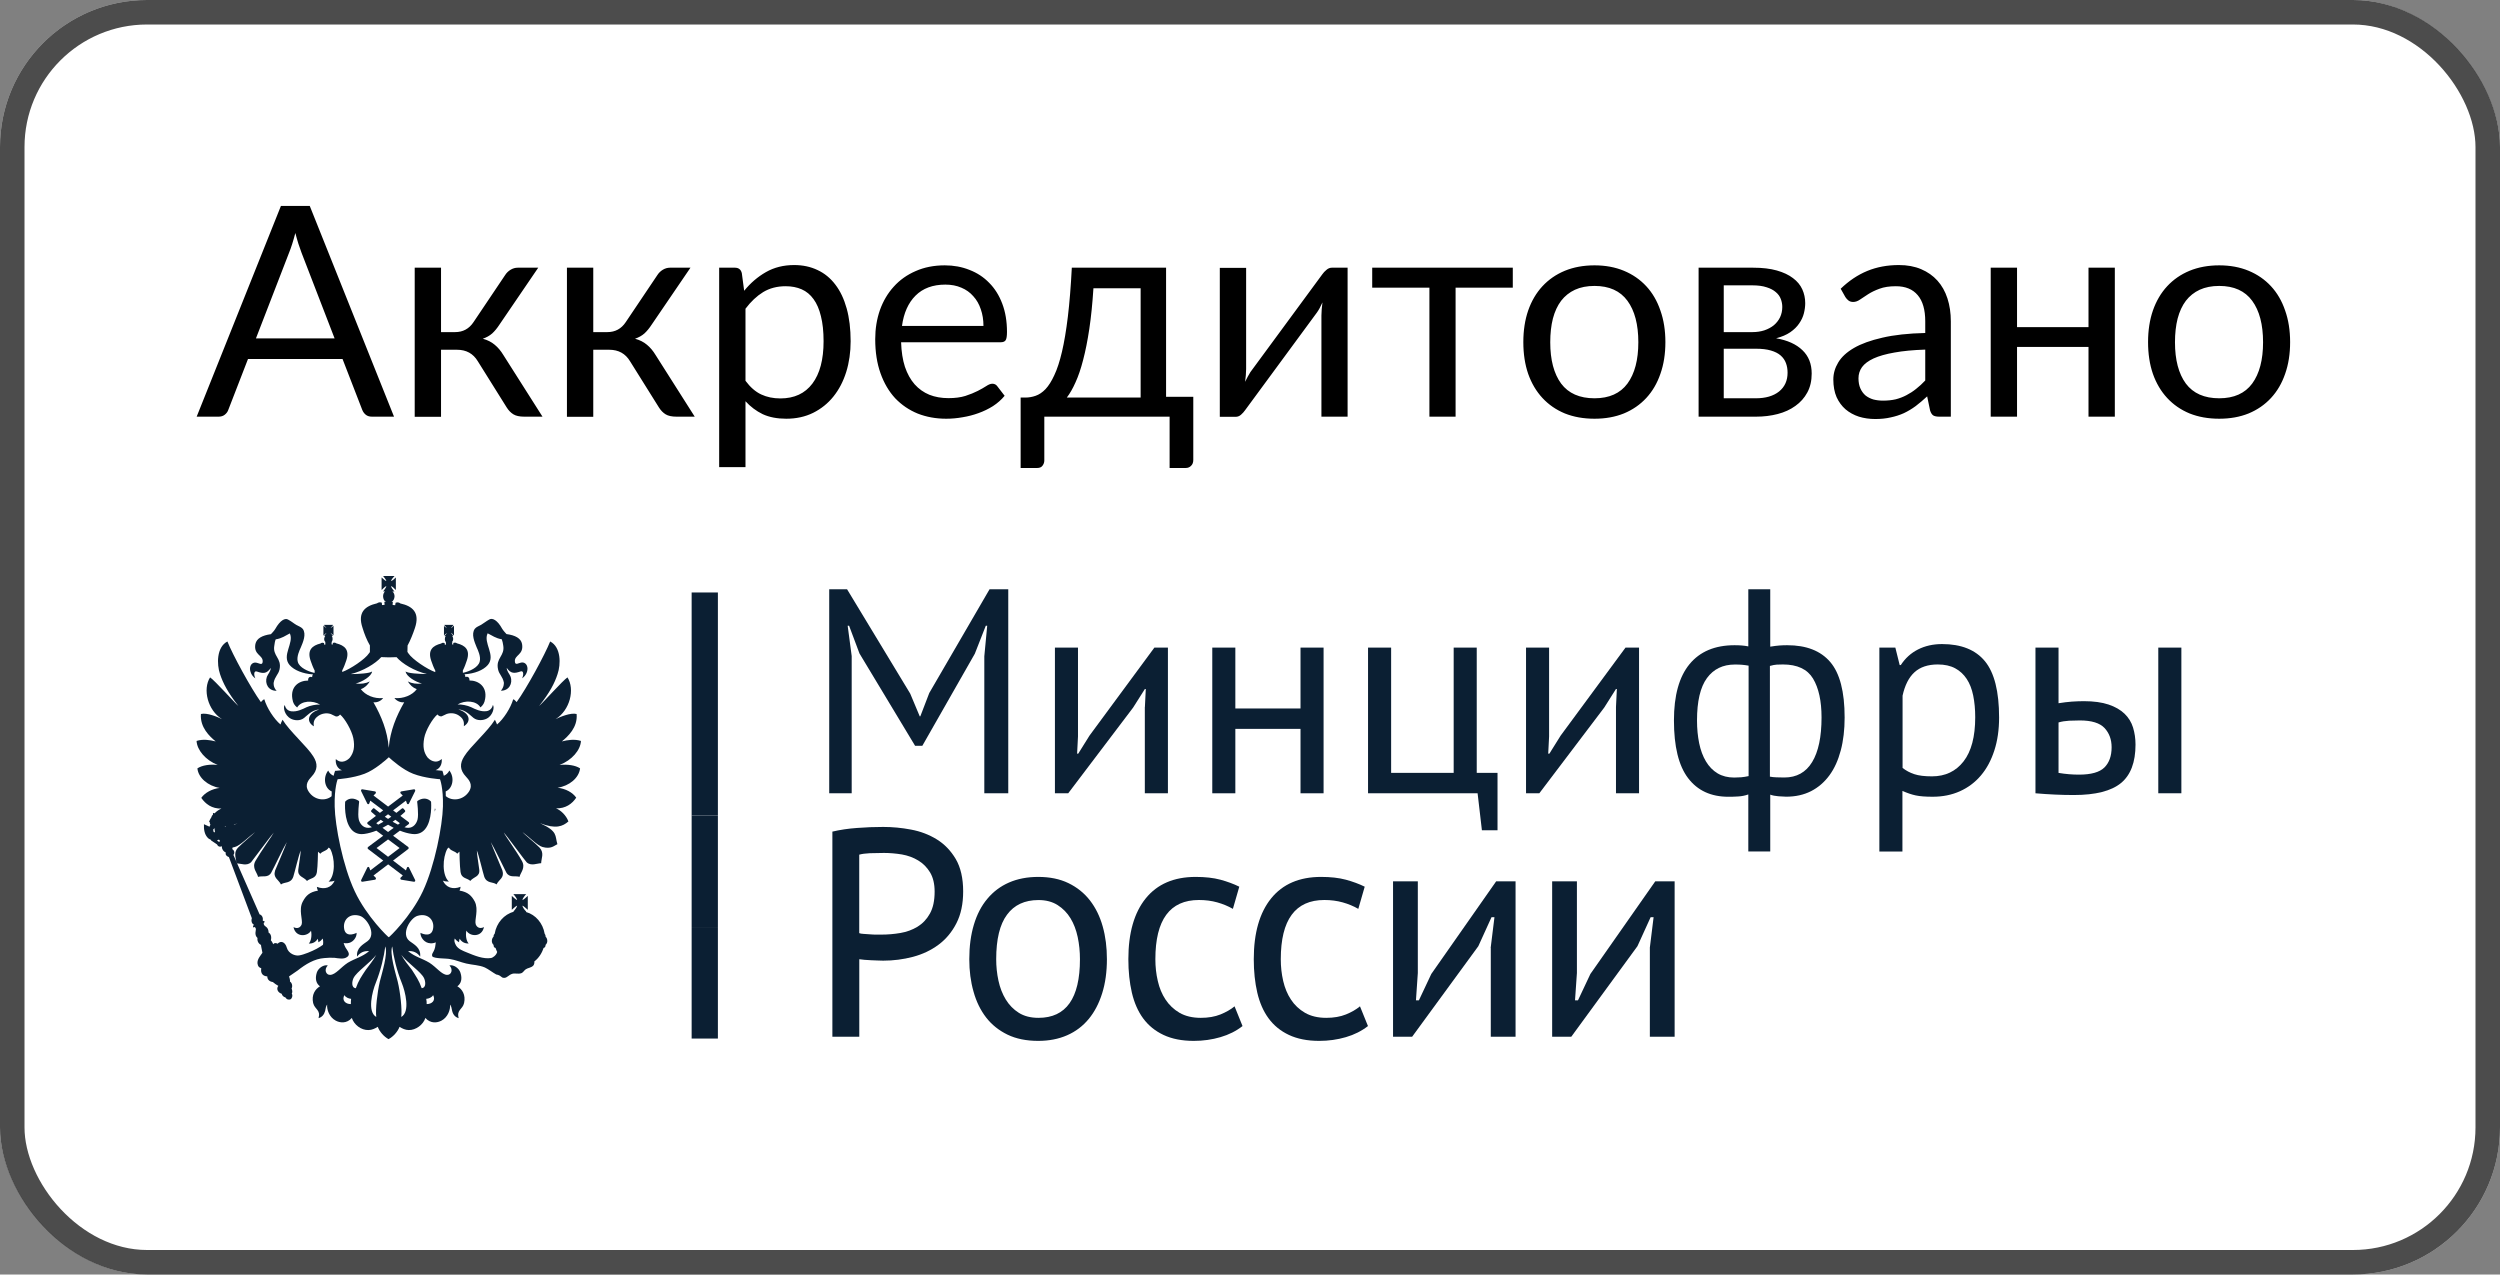 <?xml version="1.0" encoding="UTF-8"?> <svg xmlns="http://www.w3.org/2000/svg" width="102" height="52" viewBox="0 0 102 52" fill="none"><rect x="0" y="0" width="102" height="52" fill="#808080" stroke="none"/><rect width="102" height="52" rx="6" fill="white"></rect><rect x="0.5" y="0.5" width="101" height="51" rx="5.5" stroke="black" stroke-opacity="0.7"></rect><path d="M29.29 24.173H28.219V28.723H29.29V24.173Z" fill="#0B1F33"></path><path d="M29.29 28.723H28.219V33.273H29.29V28.723Z" fill="#0B1F33"></path><path d="M29.29 33.273H28.219V37.823H29.29V33.273Z" fill="#0B1F33"></path><path d="M29.29 37.823H28.219V42.373H29.29V37.823Z" fill="#0B1F33"></path><path d="M17.579 32.697C17.575 32.693 17.478 32.583 17.312 32.583C17.224 32.583 17.133 32.613 17.043 32.671C17.027 32.679 17.017 32.699 17.021 32.719C17.021 32.724 17.087 33.218 17.037 33.43C16.999 33.589 16.876 33.776 16.654 33.776C16.605 33.776 16.557 33.767 16.505 33.752H16.503L16.672 33.626C16.684 33.617 16.692 33.602 16.692 33.584C16.692 33.567 16.684 33.553 16.672 33.542L16.337 33.289C16.443 33.2 16.509 33.139 16.517 33.13C16.527 33.121 16.533 33.108 16.533 33.094C16.533 33.081 16.529 33.068 16.519 33.057L16.459 32.991C16.451 32.982 16.439 32.975 16.427 32.975C16.417 32.975 16.407 32.98 16.399 32.986C16.395 32.989 16.306 33.063 16.172 33.165L16.038 33.063L16.563 32.666L16.603 32.781C16.61 32.799 16.626 32.812 16.644 32.812C16.644 32.812 16.644 32.812 16.646 32.812C16.662 32.812 16.678 32.801 16.686 32.785L16.937 32.278C16.945 32.26 16.943 32.24 16.935 32.225C16.927 32.212 16.913 32.203 16.896 32.203C16.894 32.203 16.892 32.203 16.89 32.203L16.373 32.289C16.355 32.291 16.341 32.304 16.335 32.324C16.331 32.342 16.335 32.362 16.349 32.375L16.433 32.457L15.835 32.909L15.239 32.457L15.323 32.375C15.335 32.362 15.341 32.342 15.335 32.324C15.331 32.304 15.317 32.291 15.299 32.289L14.781 32.203C14.779 32.203 14.777 32.203 14.775 32.203C14.759 32.203 14.745 32.21 14.737 32.225C14.727 32.24 14.727 32.26 14.735 32.278L14.984 32.785C14.992 32.801 15.008 32.812 15.024 32.812C15.026 32.812 15.026 32.812 15.026 32.812C15.044 32.812 15.058 32.799 15.066 32.781L15.108 32.666L15.634 33.063L15.5 33.165C15.365 33.063 15.277 32.989 15.275 32.986C15.267 32.98 15.257 32.975 15.247 32.975C15.235 32.975 15.223 32.98 15.215 32.991L15.154 33.057C15.146 33.066 15.14 33.079 15.14 33.094C15.14 33.108 15.146 33.121 15.157 33.13C15.167 33.139 15.233 33.2 15.339 33.289L15.004 33.542C14.992 33.551 14.984 33.567 14.984 33.584C14.984 33.602 14.992 33.615 15.004 33.626L15.173 33.752C15.173 33.752 15.173 33.752 15.171 33.752C15.118 33.767 15.07 33.776 15.022 33.776C14.799 33.776 14.675 33.589 14.637 33.43C14.587 33.218 14.653 32.724 14.653 32.719C14.655 32.699 14.647 32.679 14.631 32.671C14.538 32.613 14.448 32.583 14.362 32.583C14.193 32.583 14.097 32.691 14.093 32.697C14.085 32.704 14.081 32.717 14.081 32.726C14.079 32.757 14.027 33.469 14.328 33.831C14.438 33.964 14.585 34.032 14.759 34.032C14.789 34.032 14.823 34.032 14.855 34.026C15.026 34.004 15.193 33.953 15.355 33.891L15.634 34.098L15.018 34.557C15.006 34.568 14.998 34.582 14.998 34.599C14.998 34.615 15.004 34.63 15.018 34.641L15.636 35.111L15.108 35.513L15.068 35.4C15.062 35.383 15.046 35.371 15.028 35.369C15.028 35.369 15.028 35.369 15.026 35.369C15.01 35.369 14.994 35.38 14.986 35.396L14.737 35.903C14.729 35.919 14.731 35.941 14.739 35.954C14.747 35.967 14.761 35.976 14.777 35.976C14.779 35.976 14.781 35.976 14.783 35.976L15.301 35.892C15.319 35.89 15.333 35.875 15.337 35.857C15.343 35.837 15.337 35.817 15.325 35.804L15.239 35.72L15.837 35.266L16.435 35.72L16.349 35.804C16.335 35.817 16.331 35.837 16.335 35.857C16.339 35.875 16.355 35.888 16.373 35.892L16.89 35.976C16.892 35.976 16.894 35.976 16.896 35.976C16.911 35.976 16.925 35.969 16.935 35.954C16.945 35.939 16.945 35.919 16.937 35.903L16.686 35.396C16.678 35.38 16.664 35.369 16.646 35.369H16.644C16.624 35.369 16.61 35.383 16.603 35.4L16.563 35.513L16.036 35.111L16.654 34.641C16.666 34.632 16.674 34.617 16.674 34.599C16.674 34.582 16.666 34.568 16.654 34.557L16.038 34.098L16.316 33.891C16.477 33.955 16.644 34.004 16.814 34.026C16.848 34.03 16.88 34.032 16.911 34.032C17.087 34.032 17.232 33.964 17.342 33.831C17.643 33.469 17.591 32.757 17.589 32.726C17.589 32.717 17.585 32.706 17.579 32.697ZM15.833 33.222L15.965 33.322C15.923 33.35 15.879 33.381 15.833 33.412C15.787 33.381 15.743 33.353 15.7 33.322L15.833 33.222ZM15.351 33.586L15.534 33.447C15.57 33.472 15.606 33.498 15.646 33.527C15.574 33.569 15.502 33.608 15.429 33.646L15.351 33.586ZM16.304 34.599L15.833 34.957L15.363 34.599L15.833 34.248L16.304 34.599ZM15.833 33.946L15.606 33.776C15.686 33.734 15.761 33.692 15.833 33.648C15.905 33.692 15.981 33.734 16.062 33.776L15.833 33.946ZM16.238 33.646C16.166 33.611 16.092 33.571 16.019 33.527C16.06 33.5 16.096 33.474 16.132 33.447L16.316 33.586L16.238 33.646Z" fill="#0B1F33"></path><path d="M17.738 33.116C17.757 33.077 17.765 33.002 17.765 33.002L17.738 32.993V33.116Z" fill="#0B1F33"></path><path d="M23.667 31.349C23.474 31.221 23.155 31.177 22.83 31.21C23.338 31.015 23.685 30.601 23.703 30.23C23.438 30.146 23.163 30.19 22.924 30.25C23.171 30.047 23.577 29.676 23.526 29.131C23.288 29.067 22.85 29.25 22.668 29.341C23.254 28.979 23.464 28.123 23.153 27.637C22.969 27.756 22.132 28.696 21.995 28.805C22.429 28.26 22.631 27.869 22.748 27.503C22.886 27.103 22.896 26.406 22.447 26.172C22.234 26.706 21.492 28.076 21.078 28.646C21.032 28.602 20.996 28.542 20.938 28.531C20.839 28.877 20.546 29.338 20.279 29.559C20.265 29.53 20.239 29.451 20.193 29.365C19.91 29.831 19.176 30.468 18.939 30.861C18.754 31.152 18.754 31.415 19.011 31.686C19.115 31.801 19.312 32.002 19.142 32.284C18.909 32.657 18.441 32.701 18.188 32.481C18.188 32.414 18.186 32.35 18.184 32.291C18.483 32.163 18.554 31.715 18.333 31.437C18.285 31.538 18.204 31.613 18.108 31.651C18.082 31.534 18.06 31.479 18.058 31.472L18.046 31.446H18.02C18.018 31.446 17.919 31.439 17.773 31.421C17.939 31.362 18.046 31.192 18.022 30.965C17.765 31.207 17.508 30.976 17.45 30.912C17.289 30.704 17.243 30.471 17.307 30.113C17.361 29.802 17.654 29.308 17.847 29.149C17.875 29.177 17.919 29.237 18.014 29.228C18.068 29.208 18.158 29.157 18.226 29.129C18.421 29.065 18.61 29.113 18.73 29.2C18.951 29.347 18.931 29.511 18.925 29.63C19.26 29.422 19.144 29.076 18.704 28.948C19.005 28.948 19.252 29.25 19.316 29.288C19.483 29.422 19.721 29.392 19.86 29.319C20.127 29.18 20.181 28.833 20.109 28.763C20.083 28.886 19.996 28.997 19.842 29.016C19.613 29.045 19.392 28.937 19.218 28.851C19.069 28.782 18.83 28.732 18.668 28.743C18.969 28.56 19.436 28.579 19.603 28.862C19.703 28.774 19.766 28.694 19.794 28.511C19.88 28.017 19.529 27.763 19.154 27.763C19.164 27.644 19.087 27.584 18.987 27.624C18.987 27.573 18.975 27.534 18.949 27.514C18.957 27.514 18.969 27.509 18.977 27.509C19.354 27.481 19.711 27.353 19.904 27.13C20.241 26.733 19.703 26.23 19.896 25.839C20.081 25.927 20.217 26.042 20.472 26.082C20.498 26.141 20.522 26.26 20.53 26.324C20.613 26.766 20.217 26.839 20.32 27.308C20.364 27.523 20.51 27.595 20.558 27.849C20.558 27.849 20.576 28.026 20.436 28.18C20.761 28.189 20.932 27.887 20.831 27.606C20.787 27.492 20.675 27.384 20.675 27.249C20.841 27.492 20.99 27.483 21.247 27.392C21.363 27.353 21.373 27.531 21.301 27.675C21.477 27.56 21.522 27.372 21.522 27.289C21.522 27.09 21.381 26.997 21.247 27.037C21.17 27.046 21.018 27.161 21.008 26.997C20.976 26.715 21.381 26.726 21.299 26.271C21.255 26.044 21.024 25.918 20.665 25.87C20.629 25.83 20.538 25.735 20.49 25.656C20.293 25.296 20.089 25.201 19.966 25.274C19.822 25.354 19.748 25.422 19.629 25.493C19.535 25.548 19.434 25.576 19.372 25.656C19.216 25.87 19.364 26.201 19.445 26.404C19.499 26.523 19.629 26.794 19.571 26.997C19.507 27.24 19.144 27.392 18.923 27.443C18.909 27.443 18.899 27.448 18.885 27.448V27.353C18.949 27.229 19.003 27.081 19.047 26.947C19.196 26.51 18.975 26.333 18.648 26.249C18.606 26.221 18.562 26.21 18.507 26.23H18.497L18.489 26.302L18.445 26.287L18.455 26.199H18.435C18.473 26.17 18.489 26.119 18.489 26.071C18.489 26.018 18.471 25.976 18.453 25.947H18.497L18.479 25.927C18.471 25.907 18.453 25.887 18.425 25.857C18.417 25.848 18.407 25.828 18.407 25.817C18.415 25.826 18.425 25.837 18.443 25.846C18.461 25.866 18.487 25.885 18.497 25.905L18.523 25.925V25.526L18.497 25.55C18.489 25.559 18.461 25.579 18.443 25.601C18.425 25.62 18.417 25.62 18.407 25.629C18.407 25.62 18.415 25.61 18.425 25.59C18.453 25.57 18.471 25.541 18.479 25.526L18.497 25.495H18.128L18.146 25.526C18.164 25.539 18.186 25.57 18.204 25.59C18.212 25.61 18.222 25.62 18.23 25.629C18.22 25.62 18.204 25.62 18.194 25.601C18.162 25.581 18.146 25.561 18.128 25.55L18.114 25.526V25.932L18.132 25.912C18.15 25.892 18.168 25.872 18.198 25.852C18.208 25.843 18.224 25.832 18.234 25.823C18.224 25.832 18.216 25.852 18.208 25.863C18.19 25.894 18.166 25.912 18.15 25.934L18.132 25.954H18.19C18.158 25.982 18.15 26.024 18.15 26.077C18.15 26.126 18.168 26.177 18.198 26.205H18.19L18.198 26.294L18.15 26.309L18.14 26.236H18.132C18.078 26.216 18.034 26.227 17.998 26.256C17.664 26.34 17.444 26.519 17.592 26.953C17.638 27.088 17.693 27.236 17.759 27.359V27.423C17.426 27.304 16.826 26.902 16.665 26.66C16.647 26.636 16.633 26.616 16.625 26.6H16.623L16.629 26.338C16.745 26.124 16.85 25.861 16.93 25.62C17.141 24.992 16.83 24.729 16.336 24.621C16.286 24.581 16.224 24.561 16.141 24.592L16.123 24.692L16.019 24.683L16.027 24.555C16.013 24.559 15.995 24.559 15.977 24.559C16.047 24.52 16.097 24.425 16.097 24.328C16.097 24.257 16.065 24.173 16.011 24.133H16.097C16.047 24.085 15.967 23.981 15.951 23.91C16.013 23.93 16.107 24.023 16.151 24.074V23.56C16.107 23.599 16.013 23.699 15.951 23.707C15.967 23.65 16.047 23.551 16.097 23.5H15.63C15.666 23.551 15.756 23.65 15.764 23.707C15.71 23.699 15.619 23.599 15.569 23.56V24.074C15.619 24.023 15.708 23.93 15.764 23.91C15.756 23.979 15.666 24.083 15.63 24.133H15.71C15.656 24.173 15.63 24.257 15.63 24.328C15.63 24.425 15.674 24.522 15.746 24.559C15.728 24.559 15.71 24.559 15.682 24.55L15.692 24.678L15.587 24.687L15.577 24.588C15.497 24.559 15.435 24.579 15.381 24.616C14.891 24.727 14.58 24.987 14.791 25.616C14.863 25.857 14.967 26.121 15.092 26.333V26.605C15.084 26.613 15.074 26.633 15.056 26.653C14.899 26.896 14.295 27.297 13.962 27.417V27.353C14.028 27.229 14.084 27.081 14.128 26.947C14.277 26.51 14.056 26.333 13.723 26.249C13.685 26.221 13.643 26.21 13.589 26.23H13.581L13.57 26.302L13.526 26.287L13.534 26.199H13.526C13.552 26.17 13.57 26.119 13.57 26.071C13.57 26.018 13.562 25.976 13.534 25.947H13.589L13.57 25.927C13.552 25.907 13.534 25.887 13.516 25.857C13.508 25.848 13.494 25.828 13.484 25.817C13.494 25.826 13.516 25.837 13.524 25.846C13.55 25.866 13.568 25.885 13.589 25.905L13.607 25.925V25.526L13.589 25.55C13.57 25.559 13.552 25.579 13.524 25.601C13.516 25.62 13.494 25.62 13.484 25.629C13.494 25.62 13.506 25.61 13.516 25.59C13.534 25.57 13.552 25.541 13.57 25.526L13.589 25.495H13.219L13.237 25.526C13.245 25.539 13.269 25.57 13.288 25.59C13.306 25.61 13.314 25.62 13.314 25.629C13.308 25.618 13.298 25.618 13.281 25.599C13.259 25.579 13.231 25.559 13.223 25.548L13.195 25.523V25.93L13.223 25.91C13.231 25.89 13.259 25.87 13.281 25.85C13.3 25.841 13.308 25.83 13.316 25.821C13.316 25.83 13.308 25.85 13.29 25.861C13.271 25.892 13.247 25.91 13.239 25.932L13.221 25.951H13.269C13.247 25.98 13.227 26.022 13.227 26.075C13.227 26.124 13.245 26.174 13.288 26.203H13.269L13.279 26.291L13.229 26.307L13.221 26.234H13.211C13.157 26.214 13.113 26.225 13.077 26.254C12.744 26.338 12.523 26.516 12.671 26.951C12.718 27.086 12.772 27.233 12.838 27.357V27.452C12.824 27.452 12.812 27.448 12.802 27.448C12.581 27.397 12.212 27.244 12.15 27.002C12.091 26.799 12.222 26.527 12.276 26.408C12.362 26.205 12.507 25.874 12.354 25.66C12.286 25.581 12.188 25.552 12.091 25.497C11.975 25.429 11.903 25.358 11.754 25.279C11.636 25.206 11.435 25.298 11.231 25.66C11.186 25.74 11.092 25.832 11.054 25.874C10.699 25.923 10.47 26.046 10.42 26.276C10.337 26.73 10.743 26.721 10.717 27.002C10.707 27.165 10.55 27.05 10.478 27.042C10.337 27.002 10.199 27.095 10.199 27.293C10.199 27.377 10.249 27.564 10.42 27.679C10.347 27.536 10.356 27.357 10.478 27.397C10.735 27.487 10.877 27.496 11.046 27.253C11.046 27.386 10.937 27.496 10.889 27.611C10.789 27.893 10.956 28.193 11.285 28.184C11.136 28.03 11.166 27.854 11.166 27.854C11.212 27.6 11.357 27.527 11.405 27.313C11.505 26.843 11.108 26.77 11.194 26.329C11.202 26.265 11.22 26.146 11.249 26.086C11.505 26.046 11.646 25.934 11.825 25.843C12.009 26.234 11.477 26.737 11.816 27.134C12.011 27.357 12.37 27.485 12.744 27.514C12.752 27.514 12.764 27.518 12.774 27.52C12.748 27.54 12.734 27.578 12.734 27.628C12.635 27.589 12.559 27.648 12.573 27.767C12.186 27.767 11.845 28.021 11.929 28.515C11.955 28.699 12.019 28.778 12.124 28.866C12.286 28.584 12.754 28.564 13.059 28.747C12.892 28.736 12.653 28.787 12.507 28.855C12.334 28.939 12.116 29.049 11.887 29.021C11.728 29.001 11.648 28.893 11.616 28.767C11.544 28.838 11.598 29.182 11.867 29.323C12.001 29.396 12.24 29.427 12.407 29.292C12.471 29.253 12.718 28.952 13.021 28.952C12.583 29.08 12.461 29.427 12.804 29.634C12.79 29.515 12.774 29.352 12.993 29.204C13.115 29.12 13.308 29.069 13.498 29.133C13.564 29.162 13.655 29.213 13.709 29.233C13.803 29.241 13.847 29.182 13.876 29.153C14.07 29.312 14.353 29.806 14.415 30.117C14.484 30.475 14.433 30.707 14.271 30.916C14.217 30.98 13.956 31.212 13.701 30.969C13.677 31.197 13.783 31.364 13.95 31.426C13.801 31.444 13.701 31.45 13.699 31.45H13.673L13.663 31.477C13.661 31.481 13.639 31.538 13.611 31.653C13.518 31.613 13.438 31.541 13.39 31.439C13.169 31.717 13.237 32.163 13.534 32.291C13.532 32.353 13.53 32.417 13.53 32.485C13.275 32.701 12.814 32.655 12.585 32.284C12.409 32.002 12.611 31.799 12.712 31.686C12.968 31.415 12.968 31.152 12.782 30.861C12.543 30.47 11.81 29.831 11.528 29.365C11.481 29.449 11.455 29.528 11.445 29.559C11.18 29.338 10.883 28.877 10.785 28.531C10.731 28.54 10.691 28.602 10.644 28.646C10.235 28.076 9.489 26.706 9.278 26.172C8.832 26.406 8.84 27.103 8.977 27.503C9.097 27.869 9.3 28.26 9.727 28.805C9.593 28.694 8.756 27.756 8.571 27.637C8.262 28.123 8.473 28.979 9.057 29.341C8.878 29.25 8.437 29.067 8.198 29.131C8.154 29.676 8.553 30.047 8.8 30.25C8.559 30.19 8.284 30.146 8.02 30.23C8.038 30.601 8.389 31.018 8.882 31.21C8.567 31.174 8.248 31.221 8.054 31.349C8.09 31.735 8.487 32.068 8.963 32.147C8.644 32.187 8.361 32.342 8.212 32.553C8.387 32.805 8.644 32.999 9.035 32.99C8.945 33.026 8.84 33.094 8.752 33.187C8.742 33.178 8.724 33.167 8.708 33.167C8.688 33.176 8.682 33.206 8.688 33.226C8.688 33.226 8.688 33.226 8.688 33.242C8.65 33.27 8.63 33.306 8.626 33.341C8.589 33.399 8.551 33.465 8.531 33.524C8.541 33.529 8.549 33.54 8.557 33.544C8.555 33.575 8.563 33.613 8.585 33.65C8.567 33.67 8.559 33.699 8.549 33.73L8.321 33.628C8.309 33.858 8.355 34.045 8.459 34.162C8.541 34.266 8.636 34.25 8.608 34.286L8.856 34.453C8.901 34.557 8.991 34.557 9.053 34.528C9.053 34.528 9.053 34.537 9.053 34.548C9.053 34.656 9.121 34.745 9.21 34.78C9.192 34.87 9.228 34.928 9.34 34.97L10.275 37.463C10.239 37.582 10.275 37.686 10.358 37.725C10.337 37.754 10.321 37.785 10.321 37.845C10.358 37.816 10.412 37.805 10.438 37.889C10.456 37.949 10.358 38.14 10.506 38.27C10.486 38.385 10.542 38.502 10.649 38.553C10.649 38.613 10.699 38.804 10.707 38.873C10.64 38.977 10.486 39.136 10.506 39.31C10.524 39.434 10.568 39.473 10.659 39.504C10.622 39.727 10.735 39.826 10.905 39.837C10.905 40.001 11.044 40.058 11.134 40.069C11.22 40.139 11.257 40.168 11.355 40.223C11.265 40.34 11.329 40.495 11.493 40.546C11.511 40.614 11.558 40.673 11.65 40.698C11.704 40.797 11.802 40.797 11.861 40.768C11.897 40.749 11.961 40.634 11.905 40.535C11.941 40.486 11.923 40.391 11.897 40.331C11.951 40.223 11.905 40.089 11.831 40.049C11.841 39.989 11.812 39.895 11.794 39.837C11.925 39.747 12.087 39.634 12.146 39.595C12.465 39.343 12.826 39.118 13.235 39.089C13.34 39.078 13.532 39.069 13.641 39.078C13.807 39.098 14.036 39.153 14.171 39.038C14.213 39.01 14.239 38.959 14.231 38.91C14.213 38.796 14.1 38.696 14.064 38.595C14.054 38.564 14.038 38.518 14.02 38.476C14.136 38.498 14.245 38.48 14.311 38.445C14.383 38.416 14.558 38.273 14.55 38.059C14.409 38.132 14.072 38.231 14.036 37.856C14 37.525 14.265 37.242 14.68 37.366C14.963 37.445 15.377 38.107 14.999 38.396C14.815 38.535 14.532 38.668 14.568 39.03C14.688 38.866 14.851 38.787 15.062 38.807C14.753 39.058 14.514 39.089 14.189 39.281C13.906 39.464 13.695 39.767 13.472 39.775C13.302 39.784 13.207 39.561 13.374 39.389C13.207 39.35 12.986 39.493 12.924 39.685C12.844 39.947 12.906 40.135 13.055 40.241C12.854 40.36 12.704 40.592 12.776 40.923C12.844 41.194 13.091 41.194 12.997 41.541C13.135 41.501 13.225 41.397 13.265 41.249C13.283 41.146 13.302 41.038 13.348 40.987C13.328 41.194 13.436 41.501 13.695 41.64C13.87 41.735 14.144 41.772 14.355 41.532C14.441 41.803 14.732 42.037 15.036 42.026C15.174 42.026 15.31 41.96 15.413 41.894C15.485 42.094 15.67 42.3 15.852 42.397C16.041 42.3 16.226 42.094 16.302 41.894C16.402 41.962 16.541 42.026 16.675 42.026C16.966 42.035 17.273 41.803 17.355 41.532C17.566 41.772 17.841 41.735 18.016 41.64C18.273 41.501 18.381 41.194 18.363 40.987C18.411 41.038 18.429 41.146 18.449 41.249C18.485 41.397 18.574 41.501 18.714 41.541C18.62 41.194 18.873 41.194 18.935 40.923C19.007 40.592 18.859 40.358 18.66 40.241C18.804 40.137 18.873 39.95 18.786 39.685C18.724 39.493 18.503 39.35 18.337 39.389C18.503 39.561 18.413 39.784 18.238 39.775C18.018 39.767 17.807 39.462 17.522 39.281C17.199 39.087 16.96 39.058 16.649 38.807C16.86 38.787 17.026 38.866 17.143 39.03C17.179 38.668 16.896 38.535 16.711 38.396C16.338 38.107 16.747 37.445 17.036 37.366C17.446 37.242 17.717 37.525 17.675 37.856C17.63 38.233 17.301 38.134 17.153 38.059C17.153 38.271 17.327 38.414 17.4 38.445C17.484 38.489 17.64 38.513 17.779 38.447C17.775 38.485 17.769 38.524 17.769 38.535C17.741 38.858 17.584 38.886 17.638 39.019C17.715 39.118 18.218 39.098 18.355 39.129C18.594 39.164 18.796 39.261 19.025 39.312C19.282 39.372 19.555 39.372 19.786 39.475C19.934 39.546 20.101 39.678 20.245 39.758C20.466 39.797 20.43 39.897 20.57 39.897C20.697 39.897 20.745 39.778 20.908 39.729C21.02 39.7 21.146 39.749 21.259 39.709C21.341 39.689 21.377 39.597 21.453 39.546C21.544 39.486 21.67 39.486 21.754 39.4C21.799 39.356 21.809 39.272 21.801 39.213L21.803 39.226C21.975 39.094 22.106 38.899 22.178 38.676C22.222 38.668 22.258 38.624 22.258 38.573C22.258 38.564 22.258 38.553 22.258 38.553C22.302 38.513 22.33 38.454 22.33 38.394C22.33 38.319 22.304 38.26 22.258 38.211C22.258 38.211 22.258 38.2 22.258 38.191C22.258 38.151 22.24 38.123 22.222 38.096C22.15 37.666 21.853 37.32 21.469 37.212C21.469 37.2 21.469 37.2 21.469 37.192H21.461C21.461 37.172 21.453 37.161 21.439 37.161C21.385 37.101 21.321 37.008 21.313 36.949C21.375 36.969 21.479 37.077 21.534 37.121V36.552C21.479 36.596 21.377 36.704 21.313 36.724C21.321 36.653 21.419 36.53 21.469 36.481H20.944C20.992 36.53 21.092 36.653 21.1 36.724C21.038 36.704 20.934 36.596 20.881 36.552V37.121C20.936 37.077 21.038 36.969 21.1 36.949C21.092 37.02 20.992 37.143 20.944 37.192L20.962 37.2C20.57 37.3 20.255 37.657 20.183 38.096C20.157 38.121 20.139 38.151 20.139 38.191C20.139 38.2 20.139 38.211 20.139 38.211C20.093 38.26 20.067 38.319 20.067 38.394C20.067 38.452 20.093 38.513 20.139 38.553C20.139 38.553 20.139 38.562 20.139 38.573C20.139 38.637 20.175 38.668 20.219 38.676C20.237 38.732 20.259 38.787 20.283 38.836C20.283 38.831 20.283 38.831 20.289 38.824C20.257 38.988 20.077 39.087 20.037 39.087C19.715 39.138 19.36 38.988 19.037 38.855C18.895 38.796 18.7 38.727 18.606 38.573C18.547 38.46 18.521 38.39 18.552 38.291C18.588 38.339 18.646 38.394 18.728 38.443C18.736 38.394 18.736 38.339 18.754 38.299C18.836 38.434 18.967 38.502 19.123 38.493C19.029 38.405 18.985 38.171 19.029 37.968C19.16 38.211 19.655 38.26 19.746 37.825C19.561 37.92 19.443 37.816 19.408 37.706C19.354 37.531 19.535 37.11 19.372 36.786C19.242 36.543 19.093 36.395 18.748 36.336C18.774 36.289 18.784 36.249 18.792 36.181C18.473 36.309 18.198 36.21 18.068 35.929C18.132 35.958 18.224 35.969 18.315 35.969C18.032 35.715 18.05 34.998 18.252 34.628C18.279 34.608 18.289 34.588 18.315 34.579C18.377 34.718 18.562 34.718 18.656 34.831C18.692 34.791 18.71 34.78 18.746 34.747C18.746 34.747 18.754 35.336 18.79 35.579C18.826 35.85 19.065 35.821 19.188 35.941C19.332 35.766 19.593 35.775 19.553 35.475C19.517 35.175 19.463 34.901 19.455 34.698C19.535 34.881 19.693 35.57 19.756 35.766C19.858 36.057 20.115 35.969 20.259 36.084C20.354 35.881 20.592 35.821 20.498 35.515C20.472 35.435 20.081 34.53 20.023 34.356C20.161 34.579 20.54 35.376 20.657 35.598C20.787 35.83 21.026 35.718 21.197 35.775C21.229 35.607 21.459 35.413 21.291 35.122C21.08 34.736 20.584 34.063 20.558 33.968C20.657 34.072 21.425 35.122 21.486 35.179C21.664 35.351 21.925 35.219 22.08 35.219C22.08 35.027 22.218 34.809 22.017 34.586C21.833 34.391 21.409 34.061 21.319 33.948C21.602 34.162 21.935 34.502 22.134 34.557C22.485 34.656 22.611 34.502 22.742 34.442C22.633 34.092 22.778 33.928 22.035 33.586C22.678 33.838 22.963 33.714 23.191 33.515C23.101 33.264 22.872 33.052 22.686 32.982C23.079 32.99 23.34 32.798 23.51 32.545C23.366 32.333 23.079 32.178 22.75 32.139C23.235 32.066 23.623 31.735 23.667 31.349ZM8.77 33.941C8.762 33.941 8.762 33.95 8.752 33.961C8.698 33.952 8.698 33.882 8.708 33.822C8.734 33.822 8.752 33.813 8.77 33.794L8.778 33.805L8.752 33.824C8.762 33.862 8.762 33.902 8.77 33.941ZM8.947 34.356L8.858 34.299C8.895 34.252 8.929 34.252 8.965 34.279C8.965 34.308 8.965 34.336 8.947 34.356ZM9.212 33.738C9.2 33.738 9.188 33.738 9.175 33.738C9.173 33.736 9.171 33.732 9.169 33.73C9.186 33.725 9.204 33.725 9.218 33.721C9.218 33.725 9.214 33.732 9.212 33.738ZM14.315 40.967C14.094 40.967 13.938 40.815 14.05 40.601C14.108 40.698 14.225 40.742 14.325 40.753C14.315 40.855 14.315 40.883 14.315 40.967ZM17.672 40.601C17.785 40.815 17.628 40.967 17.408 40.967C17.408 40.883 17.408 40.855 17.39 40.753C17.492 40.744 17.612 40.702 17.672 40.601ZM14.307 27.503C14.811 27.384 15.324 27.072 15.555 26.81C15.746 26.823 15.993 26.825 16.179 26.812C16.406 27.077 16.912 27.381 17.418 27.5C17.125 27.5 16.613 27.472 16.549 27.392C16.567 27.595 16.958 27.825 17.215 27.887C17.002 27.915 16.806 27.887 16.639 27.803C16.729 27.946 16.834 28.054 17.004 28.118C16.826 28.361 16.456 28.518 16.091 28.48C16.181 28.599 16.348 28.674 16.492 28.652C16.163 29.228 15.92 29.82 15.862 30.503H15.86V30.506C15.806 29.82 15.563 29.228 15.236 28.652C15.385 28.672 15.547 28.599 15.632 28.48C15.262 28.52 14.907 28.361 14.722 28.118C14.895 28.054 14.997 27.946 15.088 27.803C14.925 27.887 14.722 27.915 14.512 27.887C14.769 27.823 15.164 27.595 15.182 27.392C15.112 27.474 14.6 27.503 14.307 27.503ZM9.689 33.59C9.643 33.612 9.587 33.639 9.545 33.659C9.545 33.655 9.545 33.65 9.545 33.646C9.589 33.626 9.645 33.608 9.689 33.59ZM12.928 36.183C12.938 36.252 12.946 36.291 12.972 36.338C12.625 36.397 12.479 36.545 12.352 36.788C12.176 37.114 12.36 37.536 12.31 37.708C12.274 37.816 12.16 37.922 11.975 37.827C12.065 38.264 12.559 38.213 12.689 37.971C12.734 38.174 12.689 38.407 12.599 38.496C12.754 38.505 12.884 38.436 12.964 38.301C12.982 38.341 12.982 38.396 12.991 38.445C13.077 38.396 13.131 38.341 13.167 38.293C13.181 38.341 13.197 38.456 13.177 38.548C13.111 38.597 13.037 38.644 12.92 38.71C12.736 38.809 12.398 38.952 12.206 38.981C12.047 39.01 11.772 38.91 11.702 38.668C11.638 38.436 11.463 38.361 11.325 38.504C11.289 38.476 11.19 38.454 11.148 38.527C11.148 38.527 11.104 38.416 11.05 38.363C11.086 38.244 11.058 38.101 10.96 38.052C10.952 37.818 10.821 37.818 10.775 37.739C10.749 37.69 10.749 37.628 10.811 37.62C10.785 37.575 10.729 37.567 10.721 37.567C10.739 37.467 10.711 37.344 10.59 37.304L9.523 34.881C9.591 34.802 9.555 34.687 9.479 34.647C9.479 34.647 9.479 34.639 9.479 34.628C9.485 34.608 9.487 34.595 9.489 34.579C9.517 34.575 9.553 34.566 9.583 34.557C9.794 34.502 10.123 34.162 10.408 33.948C10.307 34.063 9.894 34.394 9.709 34.586C9.537 34.773 9.609 34.961 9.637 35.131L9.677 35.225C9.834 35.236 10.069 35.34 10.243 35.181C10.297 35.122 11.068 34.072 11.17 33.97C11.13 34.065 10.644 34.738 10.424 35.124C10.261 35.415 10.5 35.607 10.528 35.777C10.703 35.718 10.941 35.832 11.068 35.601C11.19 35.378 11.564 34.581 11.702 34.358C11.648 34.533 11.253 35.437 11.224 35.517C11.13 35.824 11.369 35.883 11.463 36.086C11.608 35.971 11.867 36.062 11.967 35.768C12.029 35.572 12.188 34.884 12.27 34.7C12.26 34.904 12.206 35.177 12.17 35.477C12.134 35.779 12.39 35.768 12.525 35.943C12.655 35.824 12.894 35.852 12.93 35.581C12.966 35.338 12.974 34.749 12.974 34.749C13.011 34.784 13.029 34.793 13.069 34.833C13.157 34.718 13.344 34.718 13.406 34.581C13.434 34.59 13.442 34.61 13.47 34.63C13.673 35.001 13.689 35.718 13.406 35.971C13.488 35.971 13.591 35.96 13.653 35.932C13.528 36.212 13.249 36.311 12.928 36.183ZM14.923 39.572C14.757 39.824 14.626 40.007 14.518 40.32C14.323 40.3 14.361 40.038 14.423 39.906C14.554 39.643 15.084 39.301 15.351 38.959C15.232 39.178 15.068 39.376 14.923 39.572ZM15.499 40.038C15.391 40.501 15.314 41.185 15.351 41.492C14.977 41.278 15.188 40.453 15.333 40.098C15.533 39.603 15.674 38.999 15.72 38.613C15.836 38.906 15.577 39.725 15.499 40.038ZM16.372 41.492C16.408 41.185 16.336 40.501 16.224 40.038C16.145 39.725 15.888 38.906 16.003 38.613C16.047 38.999 16.187 39.601 16.39 40.098C16.535 40.453 16.745 41.278 16.372 41.492ZM17.299 39.904C17.363 40.038 17.4 40.298 17.205 40.318C17.097 40.005 16.966 39.824 16.806 39.57C16.655 39.376 16.49 39.175 16.372 38.957C16.637 39.301 17.169 39.641 17.299 39.904ZM17.253 36.362C16.765 37.403 15.872 38.251 15.862 38.24C15.852 38.253 14.959 37.403 14.472 36.362C13.984 35.323 13.671 33.688 13.655 32.907C13.637 32.125 13.777 31.792 13.777 31.792C13.777 31.792 14.387 31.755 14.875 31.569C15.288 31.413 15.738 31.013 15.864 30.896C15.991 31.013 16.44 31.41 16.856 31.569C17.341 31.757 17.951 31.792 17.951 31.792C17.951 31.792 18.09 32.128 18.072 32.907C18.052 33.688 17.739 35.323 17.253 36.362Z" fill="#0B1F33"></path><path d="M33.957 33.931C34.264 33.858 34.599 33.807 34.962 33.781C35.326 33.752 35.681 33.739 36.034 33.739C36.407 33.739 36.787 33.774 37.17 33.847C37.555 33.919 37.905 34.052 38.22 34.246C38.535 34.44 38.792 34.707 38.995 35.049C39.195 35.391 39.297 35.833 39.297 36.371C39.297 36.879 39.205 37.311 39.022 37.668C38.84 38.026 38.595 38.319 38.292 38.544C37.989 38.77 37.64 38.935 37.248 39.039C36.857 39.142 36.452 39.195 36.034 39.195C35.99 39.195 35.922 39.193 35.831 39.189C35.739 39.184 35.645 39.18 35.547 39.178C35.448 39.173 35.352 39.167 35.262 39.16C35.169 39.151 35.103 39.145 35.059 39.136V42.3H33.961V33.931H33.957ZM36.066 34.8C35.868 34.8 35.677 34.804 35.49 34.811C35.304 34.82 35.159 34.84 35.057 34.87V38.072C35.093 38.088 35.153 38.099 35.237 38.103C35.322 38.108 35.41 38.112 35.5 38.121C35.593 38.13 35.679 38.132 35.763 38.132C35.848 38.132 35.912 38.132 35.956 38.132C36.219 38.132 36.48 38.11 36.737 38.066C36.993 38.022 37.224 37.938 37.435 37.81C37.644 37.682 37.812 37.505 37.941 37.273C38.069 37.044 38.133 36.746 38.133 36.38C38.133 36.062 38.071 35.802 37.947 35.594C37.822 35.389 37.662 35.226 37.463 35.107C37.266 34.987 37.044 34.906 36.799 34.862C36.552 34.822 36.307 34.8 36.066 34.8Z" fill="#0B1F33"></path><path d="M39.547 39.136C39.547 38.613 39.609 38.143 39.734 37.728C39.858 37.313 40.04 36.96 40.283 36.671C40.524 36.382 40.819 36.159 41.168 36.007C41.515 35.855 41.913 35.778 42.361 35.778C42.828 35.778 43.24 35.861 43.591 36.031C43.942 36.201 44.235 36.435 44.47 36.737C44.704 37.04 44.877 37.393 44.991 37.801C45.106 38.207 45.162 38.653 45.162 39.136C45.162 39.65 45.098 40.114 44.969 40.524C44.841 40.934 44.659 41.285 44.42 41.574C44.181 41.863 43.888 42.086 43.541 42.238C43.193 42.391 42.8 42.468 42.361 42.468C41.877 42.468 41.46 42.384 41.108 42.214C40.757 42.044 40.466 41.812 40.235 41.515C40.005 41.217 39.832 40.864 39.72 40.458C39.603 40.052 39.547 39.61 39.547 39.136ZM40.645 39.136C40.645 39.434 40.675 39.725 40.737 40.012C40.799 40.299 40.898 40.553 41.036 40.78C41.175 41.007 41.351 41.186 41.568 41.323C41.785 41.459 42.051 41.528 42.371 41.528C43.498 41.528 44.062 40.731 44.062 39.138C44.062 38.825 44.032 38.523 43.97 38.231C43.908 37.942 43.811 37.686 43.677 37.466C43.543 37.245 43.368 37.066 43.151 36.927C42.935 36.79 42.673 36.722 42.371 36.722C41.807 36.722 41.379 36.921 41.086 37.32C40.791 37.715 40.645 38.322 40.645 39.136Z" fill="#0B1F33"></path><path d="M50.695 41.863C50.439 42.064 50.139 42.216 49.794 42.316C49.449 42.417 49.088 42.468 48.706 42.468C48.223 42.468 47.811 42.386 47.47 42.225C47.129 42.064 46.854 41.839 46.641 41.55C46.429 41.261 46.276 40.91 46.18 40.5C46.085 40.089 46.037 39.635 46.037 39.136C46.037 38.066 46.274 37.238 46.746 36.654C47.217 36.071 47.898 35.778 48.783 35.778C49.17 35.778 49.507 35.815 49.794 35.892C50.079 35.97 50.336 36.065 50.563 36.177L50.302 37.082C50.105 36.969 49.892 36.881 49.664 36.817C49.435 36.753 49.186 36.72 48.917 36.72C47.731 36.72 47.139 37.525 47.139 39.136C47.139 39.443 47.171 39.738 47.238 40.023C47.303 40.31 47.408 40.564 47.555 40.784C47.701 41.005 47.892 41.186 48.126 41.323C48.363 41.459 48.652 41.528 48.993 41.528C49.298 41.528 49.567 41.481 49.796 41.389C50.025 41.296 50.216 41.186 50.37 41.058L50.695 41.863Z" fill="#0B1F33"></path><path d="M55.813 41.863C55.555 42.064 55.256 42.216 54.911 42.316C54.566 42.417 54.205 42.468 53.824 42.468C53.34 42.468 52.929 42.386 52.587 42.225C52.246 42.064 51.971 41.839 51.759 41.55C51.546 41.261 51.393 40.91 51.297 40.5C51.202 40.089 51.154 39.635 51.154 39.136C51.154 38.066 51.391 37.238 51.863 36.654C52.334 36.071 53.015 35.778 53.9 35.778C54.287 35.778 54.624 35.815 54.911 35.892C55.196 35.97 55.453 36.065 55.68 36.177L55.419 37.082C55.223 36.969 55.01 36.881 54.781 36.817C54.552 36.753 54.303 36.72 54.034 36.72C52.848 36.72 52.256 37.525 52.256 39.136C52.256 39.443 52.288 39.738 52.354 40.023C52.421 40.31 52.525 40.564 52.672 40.784C52.816 41.005 53.009 41.186 53.245 41.323C53.482 41.459 53.771 41.528 54.112 41.528C54.418 41.528 54.687 41.481 54.915 41.389C55.144 41.296 55.335 41.186 55.487 41.058L55.813 41.863Z" fill="#0B1F33"></path><path d="M60.819 38.677L60.974 37.421H60.854L60.316 38.604L57.614 42.3H56.836V35.958H57.847V39.7L57.771 40.813H57.891L58.397 39.738L61.044 35.958H61.835V42.298H60.824V38.677H60.819Z" fill="#0B1F33"></path><path d="M67.312 38.677L67.467 37.421H67.346L66.808 38.604L64.107 42.3H63.328V35.958H64.338V39.7L64.261 40.813H64.382L64.888 39.738L67.535 35.958H68.325V42.298H67.314V38.677H67.312Z" fill="#0B1F33"></path><path d="M40.16 26.779L40.278 25.53H40.22L39.773 26.671L37.631 30.429H37.336L35.066 26.66L34.643 25.53H34.585L34.749 26.766V32.366H33.832V24.043H34.561L37.137 28.3L37.525 29.226H37.549L37.914 28.275L40.373 24.043H41.137V32.364H40.16V26.779Z" fill="#0B1F33"></path><path d="M46.712 28.847L46.748 28.11H46.712L46.23 28.871L43.583 32.366H43.041V26.422H43.982V30.047L43.946 30.749H43.992L44.452 30.012L47.099 26.422H47.651V32.366H46.709V28.847H46.712Z" fill="#0B1F33"></path><path d="M53.061 29.738H50.402V32.366H49.461V26.422H50.402V28.906H53.061V26.422H54.002V32.366H53.061V29.738Z" fill="#0B1F33"></path><path d="M61.099 33.876H60.462L60.286 32.366H55.816V26.422H56.758V31.534H59.31V26.422H60.251V31.534H61.099V33.876Z" fill="#0B1F33"></path><path d="M65.932 28.847L65.968 28.11H65.932L65.451 28.871L62.804 32.366H62.262V26.422H63.203V30.047L63.167 30.749H63.215L63.675 30.012L66.321 26.422H66.873V32.366H65.932V28.847Z" fill="#0B1F33"></path><path d="M71.331 32.413C71.197 32.461 71.058 32.488 70.914 32.496C70.769 32.505 70.637 32.508 70.521 32.508C69.806 32.508 69.258 32.254 68.873 31.746C68.488 31.239 68.297 30.455 68.297 29.392C68.297 28.377 68.508 27.613 68.933 27.097C69.357 26.583 69.969 26.325 70.768 26.325C70.986 26.325 71.175 26.34 71.331 26.373V24.043H72.226V26.384C72.367 26.36 72.493 26.345 72.604 26.336C72.714 26.327 72.819 26.325 72.921 26.325C73.697 26.325 74.282 26.552 74.673 27.009C75.064 27.465 75.261 28.22 75.261 29.273C75.261 29.771 75.209 30.221 75.102 30.621C74.996 31.02 74.842 31.36 74.637 31.638C74.432 31.916 74.183 32.13 73.89 32.28C73.595 32.43 73.256 32.505 72.873 32.505C72.802 32.505 72.698 32.499 72.561 32.488C72.425 32.477 72.313 32.455 72.226 32.421V34.74H71.331V32.413ZM70.755 31.724C70.85 31.724 70.944 31.72 71.038 31.713C71.133 31.704 71.235 31.689 71.343 31.665V27.159C71.249 27.143 71.161 27.13 71.078 27.123C70.996 27.115 70.896 27.113 70.779 27.113C70.294 27.113 69.915 27.296 69.643 27.666C69.373 28.035 69.238 28.611 69.238 29.396C69.238 29.73 69.268 30.038 69.326 30.323C69.385 30.608 69.477 30.857 69.603 31.067C69.728 31.276 69.888 31.439 70.079 31.554C70.27 31.667 70.496 31.724 70.755 31.724ZM72.742 27.11C72.648 27.11 72.564 27.113 72.489 27.117C72.415 27.121 72.323 27.139 72.212 27.17V31.687C72.291 31.702 72.379 31.713 72.477 31.715C72.576 31.72 72.684 31.722 72.8 31.722C73.302 31.722 73.681 31.512 73.936 31.091C74.191 30.672 74.319 30.065 74.319 29.273C74.319 28.6 74.203 28.07 73.972 27.686C73.742 27.305 73.332 27.11 72.742 27.11Z" fill="#0B1F33"></path><path d="M77.33 26.422L77.507 27.134H77.553C77.734 26.856 77.966 26.645 78.253 26.499C78.54 26.353 78.867 26.278 79.235 26.278C80.019 26.278 80.603 26.512 80.987 26.98C81.37 27.448 81.563 28.213 81.563 29.275C81.563 29.773 81.498 30.224 81.368 30.623C81.238 31.022 81.057 31.362 80.82 31.64C80.585 31.918 80.3 32.132 79.967 32.282C79.634 32.432 79.263 32.507 78.855 32.507C78.564 32.507 78.336 32.49 78.167 32.454C77.998 32.419 77.816 32.357 77.619 32.269V34.742H76.678V26.422H77.33ZM79.06 27.11C78.661 27.11 78.344 27.216 78.113 27.426C77.882 27.635 77.719 27.955 77.625 28.383V31.331C77.766 31.442 77.926 31.528 78.107 31.587C78.287 31.647 78.526 31.675 78.825 31.675C79.367 31.675 79.797 31.472 80.114 31.064C80.431 30.656 80.589 30.056 80.589 29.264C80.589 28.939 80.561 28.644 80.507 28.379C80.453 28.114 80.365 27.887 80.242 27.701C80.12 27.516 79.963 27.37 79.772 27.267C79.58 27.163 79.343 27.11 79.06 27.11Z" fill="#0B1F33"></path><path d="M83.988 28.692C84.177 28.661 84.358 28.639 84.53 28.626C84.703 28.615 84.867 28.608 85.024 28.608C85.423 28.608 85.759 28.655 86.029 28.745C86.3 28.836 86.517 28.962 86.682 29.12C86.846 29.279 86.962 29.467 87.029 29.685C87.095 29.904 87.129 30.135 87.129 30.38C87.129 31.102 86.93 31.625 86.535 31.949C86.14 32.273 85.497 32.437 84.612 32.437C84.111 32.437 83.589 32.413 83.047 32.366V26.422H83.988V28.692ZM83.988 31.534C84.277 31.583 84.556 31.605 84.823 31.605C85.317 31.605 85.662 31.508 85.859 31.314C86.055 31.119 86.154 30.844 86.154 30.488C86.154 30.171 86.057 29.91 85.865 29.703C85.672 29.498 85.337 29.394 84.859 29.394C84.725 29.394 84.58 29.398 84.424 29.405C84.267 29.414 84.123 29.436 83.988 29.476V31.534ZM88.058 26.422H89V32.366H88.058V26.422Z" fill="#0B1F33"></path><path d="M13.652 13.808L12.302 10.31C12.262 10.206 12.22 10.086 12.176 9.95C12.132 9.81 12.09 9.662 12.05 9.506C11.966 9.83 11.88 10.1 11.792 10.316L10.442 13.808H13.652ZM16.076 17H15.176C15.072 17 14.988 16.974 14.924 16.922C14.86 16.87 14.812 16.804 14.78 16.724L13.976 14.648H10.118L9.314 16.724C9.29 16.796 9.244 16.86 9.176 16.916C9.108 16.972 9.022 17 8.918 17H8.024L11.462 8.402H12.638L16.076 17ZM20.61 11.222C20.666 11.134 20.74 11.062 20.832 11.006C20.924 10.95 21.022 10.922 21.126 10.922H21.96L20.382 13.238C20.286 13.386 20.186 13.508 20.082 13.604C19.978 13.696 19.85 13.768 19.698 13.82C19.89 13.872 20.052 13.954 20.184 14.066C20.316 14.174 20.434 14.314 20.538 14.486L22.134 17H21.39C21.198 17 21.05 16.968 20.946 16.904C20.842 16.84 20.752 16.748 20.676 16.628L19.494 14.738C19.306 14.426 19.024 14.27 18.648 14.27H17.994V17.006H16.92V10.922H17.994V13.55H18.57C18.89 13.55 19.14 13.414 19.32 13.142L20.61 11.222ZM26.821 11.222C26.877 11.134 26.951 11.062 27.043 11.006C27.135 10.95 27.233 10.922 27.337 10.922H28.171L26.593 13.238C26.497 13.386 26.397 13.508 26.293 13.604C26.189 13.696 26.061 13.768 25.909 13.82C26.101 13.872 26.263 13.954 26.395 14.066C26.527 14.174 26.645 14.314 26.749 14.486L28.345 17H27.601C27.409 17 27.261 16.968 27.157 16.904C27.053 16.84 26.963 16.748 26.887 16.628L25.705 14.738C25.517 14.426 25.235 14.27 24.859 14.27H24.205V17.006H23.131V10.922H24.205V13.55H24.781C25.101 13.55 25.351 13.414 25.531 13.142L26.821 11.222ZM30.416 15.536C30.612 15.8 30.826 15.986 31.058 16.094C31.29 16.202 31.55 16.256 31.838 16.256C32.406 16.256 32.842 16.054 33.146 15.65C33.45 15.246 33.602 14.67 33.602 13.922C33.602 13.526 33.566 13.186 33.494 12.902C33.426 12.618 33.326 12.386 33.194 12.206C33.062 12.022 32.9 11.888 32.708 11.804C32.516 11.72 32.298 11.678 32.054 11.678C31.706 11.678 31.4 11.758 31.136 11.918C30.876 12.078 30.636 12.304 30.416 12.596V15.536ZM30.362 11.864C30.618 11.548 30.914 11.294 31.25 11.102C31.586 10.91 31.97 10.814 32.402 10.814C32.754 10.814 33.072 10.882 33.356 11.018C33.64 11.15 33.882 11.348 34.082 11.612C34.282 11.872 34.436 12.196 34.544 12.584C34.652 12.972 34.706 13.418 34.706 13.922C34.706 14.37 34.646 14.788 34.526 15.176C34.406 15.56 34.232 15.894 34.004 16.178C33.78 16.458 33.504 16.68 33.176 16.844C32.852 17.004 32.486 17.084 32.078 17.084C31.706 17.084 31.386 17.022 31.118 16.898C30.854 16.77 30.62 16.594 30.416 16.37V19.058H29.342V10.922H29.984C30.136 10.922 30.23 10.996 30.266 11.144L30.362 11.864ZM40.125 13.298C40.125 13.05 40.089 12.824 40.017 12.62C39.949 12.412 39.847 12.234 39.711 12.086C39.579 11.934 39.417 11.818 39.225 11.738C39.033 11.654 38.815 11.612 38.571 11.612C38.059 11.612 37.653 11.762 37.353 12.062C37.057 12.358 36.873 12.77 36.801 13.298H40.125ZM40.989 16.148C40.857 16.308 40.699 16.448 40.515 16.568C40.331 16.684 40.133 16.78 39.921 16.856C39.713 16.932 39.497 16.988 39.273 17.024C39.049 17.064 38.827 17.084 38.607 17.084C38.187 17.084 37.799 17.014 37.443 16.874C37.091 16.73 36.785 16.522 36.525 16.25C36.269 15.974 36.069 15.634 35.925 15.23C35.781 14.826 35.709 14.362 35.709 13.838C35.709 13.414 35.773 13.018 35.901 12.65C36.033 12.282 36.221 11.964 36.465 11.696C36.709 11.424 37.007 11.212 37.359 11.06C37.711 10.904 38.107 10.826 38.547 10.826C38.911 10.826 39.247 10.888 39.555 11.012C39.867 11.132 40.135 11.308 40.359 11.54C40.587 11.768 40.765 12.052 40.893 12.392C41.021 12.728 41.085 13.112 41.085 13.544C41.085 13.712 41.067 13.824 41.031 13.88C40.995 13.936 40.927 13.964 40.827 13.964H36.765C36.777 14.348 36.829 14.682 36.921 14.966C37.017 15.25 37.149 15.488 37.317 15.68C37.485 15.868 37.685 16.01 37.917 16.106C38.149 16.198 38.409 16.244 38.697 16.244C38.965 16.244 39.195 16.214 39.387 16.154C39.583 16.09 39.751 16.022 39.891 15.95C40.031 15.878 40.147 15.812 40.239 15.752C40.335 15.688 40.417 15.656 40.485 15.656C40.573 15.656 40.641 15.69 40.689 15.758L40.989 16.148ZM46.538 16.22V11.762H44.612C44.572 12.386 44.516 12.938 44.444 13.418C44.372 13.898 44.288 14.32 44.192 14.684C44.1 15.044 43.996 15.35 43.88 15.602C43.768 15.854 43.65 16.06 43.526 16.22H46.538ZM48.686 16.19V18.764C48.686 18.868 48.656 18.948 48.596 19.004C48.54 19.064 48.466 19.094 48.374 19.094H47.72V17H42.608V18.788C42.608 18.864 42.584 18.934 42.536 18.998C42.492 19.062 42.418 19.094 42.314 19.094H41.642V16.22H41.84C41.98 16.22 42.118 16.196 42.254 16.148C42.394 16.1 42.528 16.01 42.656 15.878C42.784 15.742 42.904 15.552 43.016 15.308C43.132 15.064 43.236 14.746 43.328 14.354C43.42 13.962 43.5 13.486 43.568 12.926C43.636 12.362 43.69 11.694 43.73 10.922H47.576V16.19H48.686ZM54.982 10.922V17H53.914V12.872C53.914 12.792 53.918 12.706 53.926 12.614C53.934 12.522 53.944 12.43 53.956 12.338C53.92 12.418 53.884 12.492 53.848 12.56C53.812 12.628 53.774 12.69 53.734 12.746L50.8 16.736C50.756 16.8 50.7 16.862 50.632 16.922C50.568 16.978 50.496 17.006 50.416 17.006H49.768V10.928H50.842V15.056C50.842 15.132 50.838 15.216 50.83 15.308C50.822 15.396 50.812 15.486 50.8 15.578C50.836 15.502 50.872 15.432 50.908 15.368C50.944 15.3 50.98 15.238 51.016 15.182L53.95 11.192C53.994 11.128 54.05 11.068 54.118 11.012C54.186 10.952 54.26 10.922 54.34 10.922H54.982ZM61.722 11.738H59.388V17H58.32V11.738H55.986V10.922H61.722V11.738ZM65.056 10.826C65.5 10.826 65.9 10.9 66.256 11.048C66.612 11.196 66.916 11.406 67.168 11.678C67.42 11.95 67.612 12.28 67.744 12.668C67.88 13.052 67.948 13.482 67.948 13.958C67.948 14.438 67.88 14.87 67.744 15.254C67.612 15.638 67.42 15.966 67.168 16.238C66.916 16.51 66.612 16.72 66.256 16.868C65.9 17.012 65.5 17.084 65.056 17.084C64.608 17.084 64.204 17.012 63.844 16.868C63.488 16.72 63.184 16.51 62.932 16.238C62.68 15.966 62.486 15.638 62.35 15.254C62.218 14.87 62.152 14.438 62.152 13.958C62.152 13.482 62.218 13.052 62.35 12.668C62.486 12.28 62.68 11.95 62.932 11.678C63.184 11.406 63.488 11.196 63.844 11.048C64.204 10.9 64.608 10.826 65.056 10.826ZM65.056 16.25C65.656 16.25 66.104 16.05 66.4 15.65C66.696 15.246 66.844 14.684 66.844 13.964C66.844 13.24 66.696 12.676 66.4 12.272C66.104 11.868 65.656 11.666 65.056 11.666C64.752 11.666 64.486 11.718 64.258 11.822C64.034 11.926 63.846 12.076 63.694 12.272C63.546 12.468 63.434 12.71 63.358 12.998C63.286 13.282 63.25 13.604 63.25 13.964C63.25 14.684 63.398 15.246 63.694 15.65C63.994 16.05 64.448 16.25 65.056 16.25ZM71.637 16.25C72.037 16.25 72.353 16.158 72.585 15.974C72.817 15.786 72.933 15.53 72.933 15.206C72.933 15.062 72.911 14.932 72.867 14.816C72.823 14.696 72.751 14.592 72.651 14.504C72.551 14.416 72.417 14.348 72.249 14.3C72.085 14.252 71.883 14.228 71.643 14.228H70.329V16.25H71.637ZM70.329 11.642V13.55H71.499C71.675 13.55 71.837 13.526 71.985 13.478C72.137 13.426 72.267 13.356 72.375 13.268C72.483 13.176 72.567 13.068 72.627 12.944C72.687 12.816 72.717 12.676 72.717 12.524C72.717 12.412 72.697 12.304 72.657 12.2C72.617 12.092 72.549 11.998 72.453 11.918C72.357 11.834 72.231 11.768 72.075 11.72C71.919 11.668 71.727 11.642 71.499 11.642H70.329ZM71.529 10.922C71.905 10.922 72.227 10.96 72.495 11.036C72.763 11.112 72.983 11.216 73.155 11.348C73.327 11.476 73.453 11.628 73.533 11.804C73.613 11.98 73.653 12.168 73.653 12.368C73.653 12.5 73.635 12.638 73.599 12.782C73.563 12.926 73.499 13.064 73.407 13.196C73.319 13.328 73.197 13.448 73.041 13.556C72.889 13.66 72.697 13.742 72.465 13.802C72.929 13.882 73.287 14.044 73.539 14.288C73.791 14.528 73.917 14.846 73.917 15.242C73.917 15.538 73.857 15.796 73.737 16.016C73.621 16.232 73.459 16.414 73.251 16.562C73.047 16.71 72.807 16.82 72.531 16.892C72.255 16.964 71.959 17 71.643 17H69.303V10.922H71.529ZM78.55 14.264C78.058 14.28 77.638 14.32 77.29 14.384C76.946 14.444 76.664 14.524 76.444 14.624C76.228 14.724 76.07 14.842 75.97 14.978C75.874 15.114 75.826 15.266 75.826 15.434C75.826 15.594 75.852 15.732 75.904 15.848C75.956 15.964 76.026 16.06 76.114 16.136C76.206 16.208 76.312 16.262 76.432 16.298C76.556 16.33 76.688 16.346 76.828 16.346C77.016 16.346 77.188 16.328 77.344 16.292C77.5 16.252 77.646 16.196 77.782 16.124C77.922 16.052 78.054 15.966 78.178 15.866C78.306 15.766 78.43 15.652 78.55 15.524V14.264ZM75.1 11.78C75.436 11.456 75.798 11.214 76.186 11.054C76.574 10.894 77.004 10.814 77.476 10.814C77.816 10.814 78.118 10.87 78.382 10.982C78.646 11.094 78.868 11.25 79.048 11.45C79.228 11.65 79.364 11.892 79.456 12.176C79.548 12.46 79.594 12.772 79.594 13.112V17H79.12C79.016 17 78.936 16.984 78.88 16.952C78.824 16.916 78.78 16.848 78.748 16.748L78.628 16.172C78.468 16.32 78.312 16.452 78.16 16.568C78.008 16.68 77.848 16.776 77.68 16.856C77.512 16.932 77.332 16.99 77.14 17.03C76.952 17.074 76.742 17.096 76.51 17.096C76.274 17.096 76.052 17.064 75.844 17C75.636 16.932 75.454 16.832 75.298 16.7C75.146 16.568 75.024 16.402 74.932 16.202C74.844 15.998 74.8 15.758 74.8 15.482C74.8 15.242 74.866 15.012 74.998 14.792C75.13 14.568 75.344 14.37 75.64 14.198C75.936 14.026 76.322 13.886 76.798 13.778C77.274 13.666 77.858 13.602 78.55 13.586V13.112C78.55 12.64 78.448 12.284 78.244 12.044C78.04 11.8 77.742 11.678 77.35 11.678C77.086 11.678 76.864 11.712 76.684 11.78C76.508 11.844 76.354 11.918 76.222 12.002C76.094 12.082 75.982 12.156 75.886 12.224C75.794 12.288 75.702 12.32 75.61 12.32C75.538 12.32 75.476 12.302 75.424 12.266C75.372 12.226 75.328 12.178 75.292 12.122L75.1 11.78ZM86.285 10.922V17H85.211V14.156H82.295V17H81.221V10.922H82.295V13.346H85.211V10.922H86.285ZM90.545 10.826C90.989 10.826 91.389 10.9 91.745 11.048C92.101 11.196 92.405 11.406 92.657 11.678C92.909 11.95 93.101 12.28 93.233 12.668C93.369 13.052 93.437 13.482 93.437 13.958C93.437 14.438 93.369 14.87 93.233 15.254C93.101 15.638 92.909 15.966 92.657 16.238C92.405 16.51 92.101 16.72 91.745 16.868C91.389 17.012 90.989 17.084 90.545 17.084C90.097 17.084 89.693 17.012 89.333 16.868C88.977 16.72 88.673 16.51 88.421 16.238C88.169 15.966 87.975 15.638 87.839 15.254C87.707 14.87 87.641 14.438 87.641 13.958C87.641 13.482 87.707 13.052 87.839 12.668C87.975 12.28 88.169 11.95 88.421 11.678C88.673 11.406 88.977 11.196 89.333 11.048C89.693 10.9 90.097 10.826 90.545 10.826ZM90.545 16.25C91.145 16.25 91.593 16.05 91.889 15.65C92.185 15.246 92.333 14.684 92.333 13.964C92.333 13.24 92.185 12.676 91.889 12.272C91.593 11.868 91.145 11.666 90.545 11.666C90.241 11.666 89.975 11.718 89.747 11.822C89.523 11.926 89.335 12.076 89.183 12.272C89.035 12.468 88.923 12.71 88.847 12.998C88.775 13.282 88.739 13.604 88.739 13.964C88.739 14.684 88.887 15.246 89.183 15.65C89.483 16.05 89.937 16.25 90.545 16.25Z" fill="black"></path></svg> 